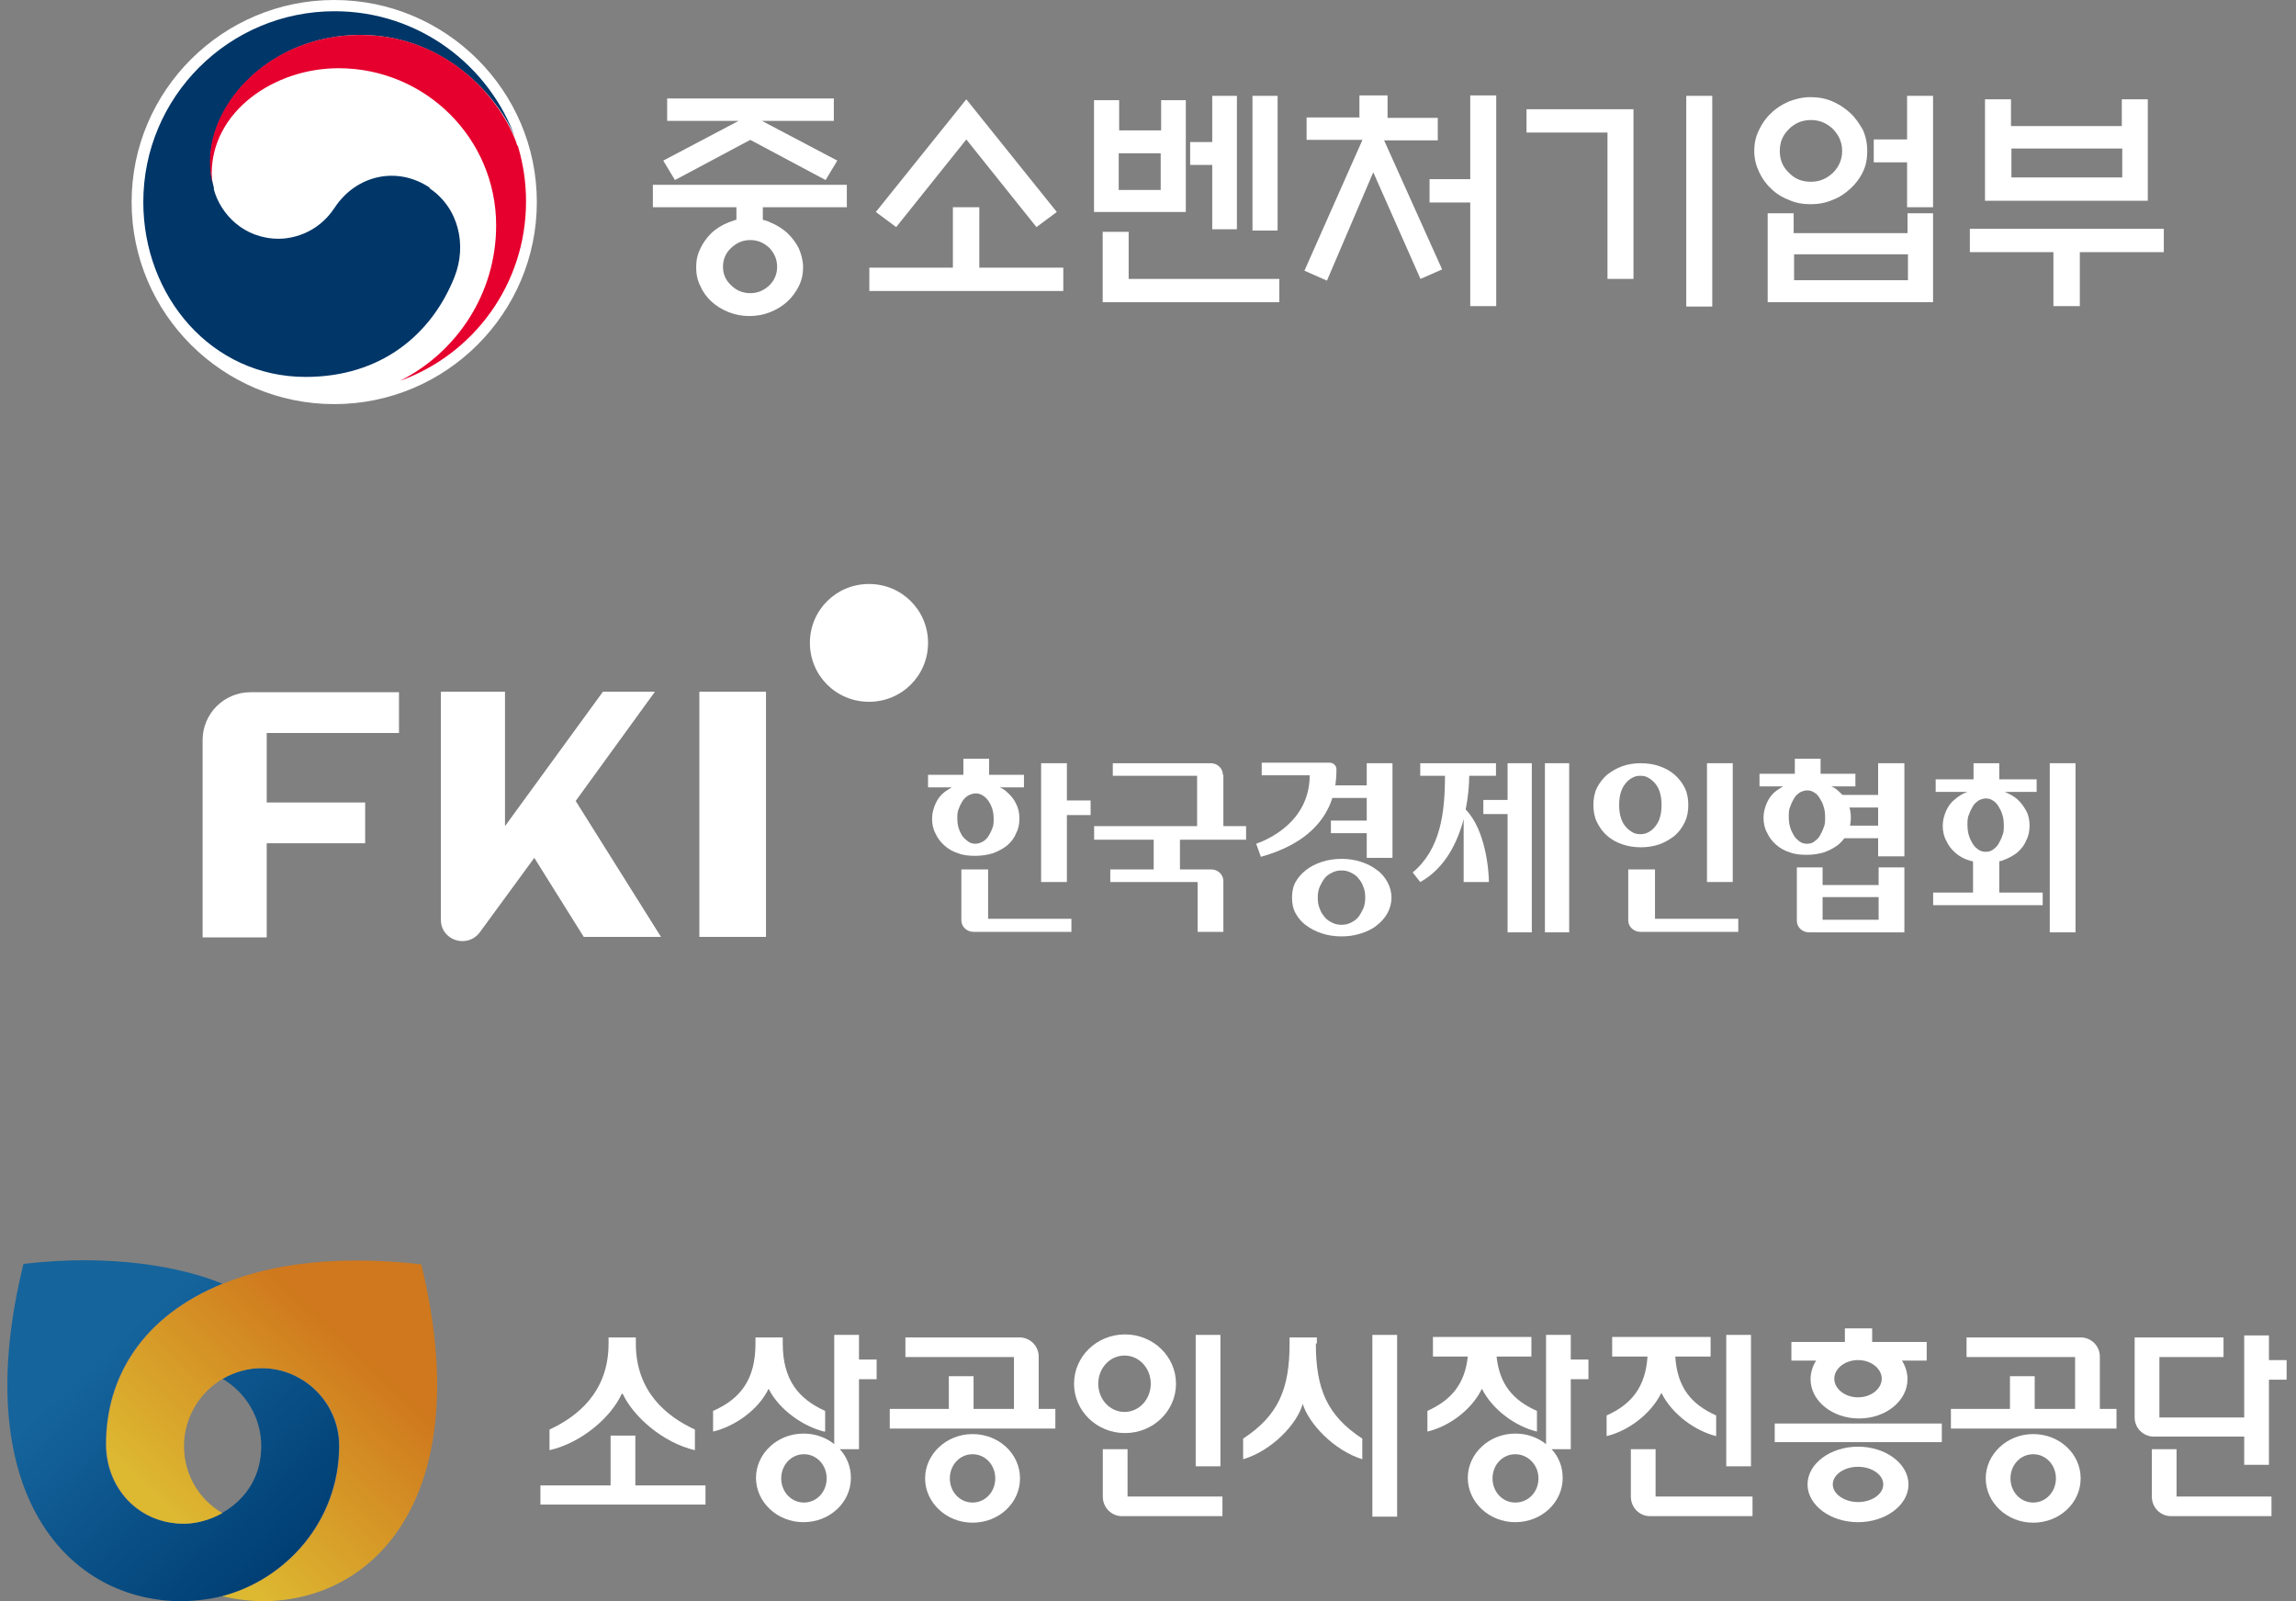 <svg width="185" height="129" viewBox="0 0 185 129" fill="none" xmlns="http://www.w3.org/2000/svg">
<rect x="0" y="0" width="185" height="129" fill="#808080" stroke="none"/>
<path d="M59.337 17.705V16.696H52.605V14.887H68.233V16.696H61.465V17.705C61.675 17.774 61.884 17.809 62.058 17.913C62.581 18.122 63 18.4 63.419 18.748C63.802 19.131 64.116 19.514 64.361 20C64.57 20.487 64.709 21.009 64.709 21.531C64.709 22.053 64.605 22.574 64.361 23.061C64.116 23.548 63.802 23.966 63.419 24.314C63.035 24.661 62.581 24.94 62.058 25.148C61.535 25.357 60.977 25.461 60.384 25.461C59.791 25.461 59.233 25.357 58.709 25.148C58.186 24.94 57.733 24.661 57.349 24.314C56.965 23.966 56.651 23.548 56.442 23.061C56.198 22.609 56.093 22.087 56.093 21.531C56.093 20.974 56.198 20.487 56.442 20C56.651 19.548 56.965 19.131 57.349 18.748C57.733 18.4 58.186 18.122 58.709 17.913C58.919 17.844 59.093 17.774 59.302 17.705H59.337ZM67.151 9.739H61.395L67.465 12.939L66.523 14.505L60.454 11.27L54.384 14.505L53.442 12.939L59.512 9.739H53.756V7.931H67.186V9.739H67.151ZM62.616 21.496C62.616 20.905 62.407 20.418 61.989 19.966C61.535 19.548 61.047 19.34 60.454 19.34C59.861 19.34 59.372 19.548 58.919 19.966C58.465 20.383 58.256 20.905 58.256 21.496C58.256 22.087 58.465 22.574 58.919 22.992C59.337 23.409 59.861 23.618 60.454 23.618C61.047 23.618 61.535 23.409 61.989 22.992C62.407 22.574 62.616 22.087 62.616 21.496Z" fill="white"/>
<path d="M76.779 21.565V16.696H78.907V21.565H85.675V23.444H70.047V21.565H76.779ZM77.861 11.235L72.21 18.296L70.57 17.078L77.861 8L85.151 17.078L83.512 18.296L77.861 11.235Z" fill="white"/>
<path d="M95.512 17.078H88.151V8.07H90.175V10.504H93.558V8.07H95.547V17.078H95.512ZM88.849 24.348V18.678H90.942V22.47H103.082V24.348H88.849ZM93.523 12.348H90.14V15.304H93.523V12.348ZM97.675 7.722H99.663V18.47H97.675V13.287H95.896V11.444H97.675V7.722ZM100.919 7.722H102.942V18.574H100.919V7.722Z" fill="white"/>
<path d="M109.535 9.496V7.687H111.802V9.496H115.849V11.305H111.523L116.198 21.705L114.454 22.47L110.651 13.878L106.919 22.609L105.105 21.809L109.779 11.27H105.279V9.461H109.5L109.535 9.496ZM118.465 16.313H115.186V14.435H118.465V7.687H120.558V24.661H118.465V16.313Z" fill="white"/>
<path d="M131.617 22.47H129.523V10.678H123V8.8H131.617V22.505V22.47ZM135.872 7.722H137.965V24.696H135.872V7.722Z" fill="white"/>
<path d="M150.454 12.174C150.454 12.765 150.349 13.357 150.105 13.844C149.861 14.365 149.512 14.817 149.093 15.2C148.675 15.583 148.221 15.896 147.663 16.104C147.105 16.348 146.512 16.452 145.884 16.452C145.256 16.452 144.663 16.348 144.14 16.104C143.582 15.896 143.093 15.583 142.71 15.2C142.291 14.817 141.977 14.365 141.733 13.844C141.489 13.322 141.349 12.765 141.349 12.174C141.349 11.583 141.454 11.026 141.733 10.47C141.977 9.948 142.291 9.496 142.71 9.113C143.093 8.73 143.582 8.417 144.14 8.174C144.698 7.965 145.256 7.826 145.884 7.826C146.512 7.826 147.105 7.93 147.663 8.174C148.221 8.417 148.675 8.73 149.093 9.113C149.512 9.496 149.826 9.983 150.105 10.47C150.349 11.026 150.454 11.583 150.454 12.174ZM142.465 17.183H144.524V18.783H153.698V17.183H155.756V24.348H142.431V17.183H142.465ZM148.431 12.174C148.431 11.478 148.186 10.922 147.698 10.4C147.175 9.913 146.617 9.67 145.919 9.67C145.221 9.67 144.628 9.913 144.14 10.4C143.617 10.922 143.407 11.478 143.407 12.174C143.407 12.87 143.651 13.461 144.14 13.913C144.628 14.435 145.221 14.643 145.919 14.643C146.617 14.643 147.175 14.4 147.698 13.913C148.151 13.461 148.431 12.87 148.431 12.174ZM153.733 20.487H144.558V22.574H153.733V20.487ZM150.977 11.235H153.663V7.722H155.756V16.696H153.663V13.078H150.977V11.235Z" fill="white"/>
<path d="M158.721 18.435H174.349V20.313H167.581V24.661H165.454V20.313H158.721V18.435ZM162.035 10.157H170.965V8H173.058V16.174H159.942V8H162.035V10.157ZM171 11.965H162.07V14.296H171V11.965Z" fill="white"/>
<path d="M43.256 16.279C43.256 25.253 35.931 32.557 26.931 32.557C17.931 32.557 10.605 25.253 10.605 16.279C10.605 7.304 17.931 0 26.931 0C35.931 0 43.256 7.304 43.256 16.279Z" fill="white"/>
<path d="M34.64 15.131C32.023 13.357 28.709 14.087 26.965 16.731C25.5 18.957 23.302 19.235 22.465 19.235C19.674 19.235 17.791 17.287 17.233 15.27C17.233 15.27 17.233 15.235 17.233 15.2C17.233 15.2 17.233 15.166 17.233 15.131C17.023 14.296 16.954 13.879 16.954 13.009C16.954 8.174 21.907 2.818 29.058 2.818C36.209 2.818 40.57 8.383 41.651 11.444C41.651 11.374 41.616 11.339 41.581 11.27C39.454 5.252 33.733 0.905 26.965 0.905C18.454 0.905 11.547 7.792 11.547 16.279C11.547 23.861 17.023 30.366 24.628 30.366C30.698 30.366 34.779 26.957 36.628 22.296C37.64 19.722 36.942 16.731 34.605 15.166" fill="#003668"/>
<path d="M41.686 11.757C40.779 8.731 36.558 2.817 29.023 2.817C21.872 2.817 16.919 8.174 16.919 12.974C16.919 13.878 16.988 14.261 17.198 15.096C17.093 14.713 17.058 14.365 17.058 13.983C17.058 8.974 22.081 5.496 27.279 5.496C34.291 5.496 39.977 11.165 39.977 18.157C39.977 23.652 36.802 28.383 32.233 30.679C38.163 28.557 42.384 22.887 42.384 16.244C42.384 14.678 42.175 13.287 41.721 11.722" fill="#E6002D"/>
<path d="M133.717 68.017C134.164 67.854 134.571 67.611 134.937 67.327C135.262 67.043 135.547 66.678 135.751 66.232C135.954 65.826 136.035 65.34 136.035 64.853C136.035 64.366 135.954 63.88 135.751 63.474C135.547 63.068 135.262 62.703 134.937 62.419C134.612 62.136 134.205 61.892 133.717 61.73C133.269 61.568 132.741 61.487 132.212 61.487C131.683 61.487 131.154 61.568 130.707 61.73C130.259 61.892 129.853 62.136 129.486 62.419C129.161 62.703 128.876 63.068 128.673 63.474C128.47 63.88 128.388 64.366 128.388 64.853C128.388 65.34 128.47 65.826 128.673 66.232C128.876 66.638 129.12 67.003 129.486 67.327C129.812 67.611 130.219 67.854 130.707 68.017C131.154 68.179 131.683 68.26 132.212 68.26C132.741 68.26 133.269 68.179 133.717 68.017ZM131.52 67.043C131.317 66.921 131.113 66.759 130.951 66.556C130.788 66.354 130.666 66.11 130.585 65.826C130.503 65.543 130.463 65.218 130.463 64.853C130.463 64.488 130.503 64.163 130.585 63.88C130.666 63.596 130.788 63.352 130.951 63.15C131.113 62.947 131.276 62.785 131.52 62.663C131.724 62.541 131.927 62.501 132.171 62.501C132.415 62.501 132.618 62.541 132.822 62.663C133.025 62.785 133.229 62.947 133.391 63.15C133.554 63.352 133.676 63.596 133.757 63.88C133.839 64.163 133.879 64.488 133.879 64.853C133.879 65.218 133.839 65.543 133.757 65.826C133.676 66.11 133.554 66.354 133.391 66.556C133.229 66.759 133.066 66.921 132.822 67.043C132.618 67.165 132.374 67.205 132.171 67.205C131.968 67.205 131.724 67.165 131.52 67.043Z" fill="white"/>
<path d="M139.615 61.487H137.54V71.058H139.615V61.487Z" fill="white"/>
<path d="M79.983 68.747C80.431 68.584 80.797 68.382 81.122 68.138C81.448 67.854 81.692 67.57 81.855 67.165C82.058 66.8 82.139 66.394 82.139 65.948C82.139 65.502 82.058 65.096 81.855 64.731C81.692 64.366 81.407 64.042 81.122 63.798C80.96 63.636 80.756 63.515 80.553 63.433H82.505V62.419H79.699V61.122H77.624V62.419H74.777V63.433H76.689C76.485 63.555 76.282 63.677 76.119 63.798C75.794 64.042 75.55 64.366 75.387 64.731C75.224 65.096 75.102 65.502 75.102 65.948C75.102 66.394 75.184 66.8 75.387 67.165C75.55 67.53 75.794 67.854 76.119 68.138C76.445 68.422 76.811 68.625 77.217 68.747C77.624 68.909 78.112 68.95 78.6 68.95C79.088 68.95 79.577 68.868 79.983 68.747ZM78.031 67.814C78.031 67.814 77.706 67.57 77.584 67.408C77.462 67.246 77.34 67.003 77.258 66.759C77.177 66.516 77.136 66.232 77.136 65.948C77.136 65.664 77.136 65.38 77.258 65.137C77.34 64.894 77.462 64.691 77.584 64.488C77.706 64.326 77.868 64.163 78.031 64.082C78.194 64.001 78.397 63.92 78.6 63.92C78.804 63.92 79.007 63.961 79.17 64.082C79.333 64.163 79.495 64.326 79.617 64.488C79.739 64.65 79.861 64.894 79.943 65.137C80.024 65.38 80.065 65.664 80.065 65.948C80.065 66.232 80.065 66.516 79.943 66.759C79.861 67.003 79.739 67.205 79.617 67.408C79.495 67.57 79.333 67.733 79.17 67.814C79.007 67.895 78.804 67.976 78.6 67.976C78.397 67.976 78.234 67.936 78.031 67.814Z" fill="white"/>
<path d="M79.617 70.044H77.461V74.141C77.461 74.668 77.909 75.074 78.438 75.074H86.329V74.019H79.617V70.044Z" fill="white"/>
<path d="M85.963 61.487H83.888V71.058H85.963V65.664H87.875V64.488H85.963V61.487Z" fill="white"/>
<path d="M98.532 62.419C98.532 61.892 98.084 61.487 97.556 61.487H89.664V62.501H96.457V66.556H88.159V67.651H92.959V70.044H89.461V71.058H96.498V75.074H98.573V70.977C98.573 70.45 98.125 70.044 97.596 70.044H95.074V67.651H100.403V66.556H98.573V62.419H98.532Z" fill="white"/>
<path d="M110.938 70.085C110.572 69.801 110.165 69.599 109.677 69.436C109.189 69.274 108.66 69.193 108.091 69.193C107.521 69.193 106.992 69.274 106.504 69.436C106.016 69.599 105.61 69.801 105.243 70.085C104.877 70.369 104.593 70.694 104.389 71.059C104.186 71.424 104.104 71.87 104.104 72.316C104.104 72.762 104.186 73.208 104.389 73.573C104.593 73.938 104.877 74.303 105.243 74.547C105.61 74.831 106.016 75.033 106.504 75.196C106.992 75.358 107.521 75.439 108.091 75.439C108.66 75.439 109.189 75.358 109.677 75.196C110.165 75.033 110.613 74.831 110.938 74.547C111.304 74.263 111.589 73.938 111.792 73.573C111.996 73.208 112.118 72.762 112.118 72.316C112.118 71.87 111.996 71.424 111.792 71.059C111.589 70.694 111.304 70.329 110.938 70.085ZM109.84 73.208C109.718 73.452 109.596 73.695 109.433 73.898C109.27 74.1 109.067 74.222 108.823 74.344C108.579 74.466 108.335 74.506 108.091 74.506C107.847 74.506 107.603 74.466 107.359 74.344C107.115 74.222 106.911 74.1 106.748 73.898C106.586 73.695 106.423 73.492 106.342 73.208C106.22 72.965 106.179 72.64 106.179 72.316C106.179 71.991 106.22 71.707 106.342 71.424C106.464 71.18 106.586 70.937 106.748 70.734C106.911 70.531 107.115 70.41 107.359 70.288C107.603 70.166 107.847 70.126 108.091 70.126C108.335 70.126 108.579 70.166 108.823 70.288C109.067 70.41 109.27 70.531 109.433 70.734C109.596 70.937 109.758 71.14 109.84 71.424C109.962 71.667 110.003 71.991 110.003 72.316C110.003 72.64 109.962 72.924 109.84 73.208Z" fill="white"/>
<path d="M101.583 69.031C107.44 67.408 107.684 63.515 107.684 61.973C107.684 61.689 107.44 61.446 107.155 61.446H101.664V62.46H105.528C105.528 66.273 102.03 67.692 101.217 67.976L101.583 68.99V69.031Z" fill="white"/>
<path d="M110.125 69.112H112.199V61.487H110.125V63.271H107.237V64.285H110.125V66.11H107.237V67.124H110.125V69.112Z" fill="white"/>
<path d="M121.473 64.447H119.521V65.583H121.473V75.114H123.426V61.487H121.473V64.447Z" fill="white"/>
<path d="M126.436 61.487H124.483V75.114H126.436V61.487Z" fill="white"/>
<path d="M118.463 62.501H120.538V61.487H114.436V62.501H116.429C116.429 65.502 116.063 68.422 113.826 70.288L114.436 71.058C116.429 69.963 117.446 67.854 117.934 65.989V71.058H119.968C119.968 70.207 119.724 66.881 118.097 65.218C118.3 64.204 118.382 63.231 118.382 62.501H118.463Z" fill="white"/>
<path d="M146.977 68.666C147.425 68.503 147.791 68.3 148.116 68.057C148.442 67.773 148.686 67.489 148.848 67.084C149.052 66.719 149.133 66.313 149.133 65.867C149.133 65.421 149.052 65.015 148.848 64.65C148.686 64.285 148.401 63.961 148.116 63.717C147.954 63.555 147.75 63.433 147.547 63.352H149.499V62.338H146.693V61.122H144.618V62.338H141.771V63.352H143.683C143.479 63.474 143.276 63.596 143.113 63.717C142.788 63.961 142.544 64.285 142.381 64.65C142.218 65.015 142.096 65.421 142.096 65.867C142.096 66.313 142.177 66.719 142.381 67.084C142.544 67.449 142.788 67.773 143.113 68.057C143.438 68.341 143.805 68.544 144.211 68.666C144.618 68.828 145.106 68.868 145.594 68.868C146.082 68.868 146.571 68.787 146.977 68.666ZM145.025 67.814C145.025 67.814 144.699 67.57 144.577 67.368C144.455 67.165 144.333 66.962 144.252 66.678C144.171 66.435 144.13 66.151 144.13 65.826C144.13 65.502 144.13 65.218 144.252 64.975C144.333 64.731 144.455 64.488 144.577 64.285C144.699 64.082 144.862 63.961 145.025 63.839C145.188 63.758 145.391 63.677 145.594 63.677C145.798 63.677 146.001 63.717 146.164 63.839C146.326 63.92 146.489 64.082 146.611 64.285C146.733 64.488 146.855 64.691 146.937 64.975C147.018 65.218 147.059 65.502 147.059 65.826C147.059 66.151 147.059 66.435 146.937 66.678C146.855 66.921 146.733 67.165 146.611 67.368C146.489 67.57 146.326 67.692 146.164 67.814C146.001 67.936 145.798 67.976 145.594 67.976C145.391 67.976 145.228 67.936 145.025 67.814Z" fill="white"/>
<path d="M151.33 66.516H147.75V67.53H151.33V68.99H153.445V61.487H151.33V64.042H147.75V65.056H151.33V66.516Z" fill="white"/>
<path d="M153.445 75.114V69.882H151.37V71.302H146.855V69.882H144.781V74.182C144.781 74.709 145.228 75.114 145.757 75.114H153.445ZM146.855 74.1V72.275H151.37V74.1H146.855Z" fill="white"/>
<path d="M161.051 69.396C161.051 69.396 161.295 69.355 161.377 69.314C161.824 69.152 162.19 68.949 162.515 68.706C162.841 68.422 163.085 68.138 163.248 67.733C163.451 67.368 163.532 66.962 163.532 66.516C163.532 66.07 163.451 65.664 163.248 65.299C163.044 64.934 162.8 64.61 162.515 64.366C162.231 64.123 161.905 63.961 161.539 63.798H164.102V62.785H161.092V61.487H159.017V62.785H155.967V63.798H158.529C158.163 63.92 157.838 64.123 157.553 64.366C157.228 64.61 156.983 64.934 156.821 65.299C156.658 65.664 156.536 66.07 156.536 66.516C156.536 66.962 156.617 67.368 156.821 67.733C156.983 68.098 157.228 68.422 157.553 68.706C157.878 68.99 158.244 69.193 158.651 69.314C158.733 69.314 158.855 69.396 158.977 69.396V71.91H155.763V72.924H164.59V71.91H161.092V69.396H161.051ZM158.529 66.475C158.529 66.151 158.529 65.867 158.651 65.624C158.733 65.38 158.855 65.137 158.977 64.934C159.099 64.731 159.261 64.61 159.424 64.488C159.587 64.407 159.79 64.326 159.994 64.326C160.197 64.326 160.4 64.366 160.563 64.488C160.726 64.569 160.888 64.731 161.01 64.934C161.132 65.137 161.254 65.34 161.336 65.624C161.417 65.867 161.458 66.151 161.458 66.475C161.458 66.8 161.458 67.084 161.336 67.327C161.254 67.57 161.132 67.814 161.01 68.017C160.888 68.219 160.726 68.341 160.563 68.463C160.4 68.584 160.197 68.625 159.994 68.625C159.79 68.625 159.627 68.584 159.424 68.463C159.261 68.341 159.099 68.219 158.977 68.017C158.855 67.814 158.733 67.611 158.651 67.327C158.57 67.084 158.529 66.8 158.529 66.475Z" fill="white"/>
<path d="M167.234 61.487H165.159V75.114H167.234V61.487Z" fill="white"/>
<path d="M133.351 70.044H131.195V74.141C131.195 74.668 131.642 75.074 132.171 75.074H140.062V74.019H133.351V70.044Z" fill="white"/>
<path d="M74.777 51.793C74.777 54.429 72.662 56.538 70.018 56.538C67.374 56.538 65.258 54.429 65.258 51.793C65.258 49.157 67.374 47.048 70.018 47.048C72.662 47.048 74.777 49.157 74.777 51.793Z" fill="white"/>
<path d="M16.325 75.52H21.491V67.935H29.423V64.65H21.491V59.053H32.148V55.768H20.189C18.034 55.768 16.325 57.512 16.325 59.621V75.52Z" fill="white"/>
<path d="M61.72 55.727H56.351V75.479H61.72V55.727Z" fill="white"/>
<path d="M46.385 64.528L52.771 55.727H48.581L40.69 66.556V55.727H35.524V74.1C35.524 75.763 37.64 76.453 38.657 75.114L43.05 69.112L47.036 75.479H53.259L46.385 64.528Z" fill="white"/>
<path d="M17.959 103.407C11.411 106.044 8.523 110.992 8.523 116.346C8.523 119.874 11.126 122.754 14.787 122.754C17.349 122.754 21.051 120.726 21.051 116.508C21.051 114.196 19.79 112.168 17.919 111.073C18.854 110.546 19.912 110.221 21.051 110.221C24.508 110.221 27.315 113.06 27.315 116.467C27.315 122.632 22.922 127.297 17.878 128.595C16.739 128.878 15.56 129 14.38 129C5.065 128.797 -2.541 119.793 1.892 101.826C9.051 100.974 14.746 102.109 17.878 103.407H17.959Z" fill="url(#paint0_linear_0_1)"/>
<path d="M33.986 101.866C27.315 101.095 21.986 101.785 18 103.407C11.451 106.044 8.563 110.992 8.563 116.346C8.563 119.874 11.166 122.754 14.827 122.754C15.804 122.754 16.902 122.47 17.919 121.902C16.048 120.807 14.827 118.82 14.827 116.508C14.827 114.196 16.088 112.168 17.959 111.073C18.895 110.546 19.953 110.221 21.091 110.221C24.549 110.221 27.356 113.06 27.356 116.467C27.356 122.632 22.963 127.297 17.919 128.594C19.058 128.878 20.237 129 21.417 129C30.732 128.797 38.338 119.834 33.945 101.866H33.986Z" fill="url(#paint1_linear_0_1)"/>
<path d="M112.573 107.544H110.579V122.186H112.573V107.544Z" fill="white"/>
<path d="M106.105 108.234V107.747H103.908V108.234C103.908 111.884 103.014 114.034 100.166 115.899V117.562C102.485 116.873 104.519 114.723 104.966 113.101C105.454 114.683 107.447 116.832 109.766 117.562V115.899C106.919 114.034 106.024 111.884 106.024 108.234H106.105Z" fill="white"/>
<path d="M51.192 115.656H49.199V119.671H43.545V121.213H56.846V119.671H51.192V115.656Z" fill="white"/>
<path d="M50.175 112.29C51.029 114.115 53.389 116.224 55.992 116.832V115.169C53.714 114.115 51.233 112.127 51.233 108.234V107.747H49.036V108.234C49.036 112.127 46.555 114.115 44.277 115.169V116.832C46.921 116.224 49.28 114.115 50.094 112.29H50.175Z" fill="white"/>
<path d="M69.212 107.544H67.218V116.346C66.568 115.818 65.713 115.494 64.737 115.494C62.622 115.494 60.914 117.116 60.914 119.063C60.914 121.01 62.622 122.632 64.737 122.632C66.852 122.632 68.561 121.05 68.561 119.063C68.561 118.171 68.235 117.359 67.666 116.751H69.212V111.113H70.635V109.532H69.212V107.504V107.544ZM64.778 121.05C63.761 121.05 62.947 120.199 62.947 119.104C62.947 118.008 63.761 117.157 64.778 117.157C65.795 117.157 66.608 118.008 66.608 119.104C66.608 120.199 65.795 121.05 64.778 121.05Z" fill="white"/>
<path d="M66.486 115.332V113.669C64.331 112.695 63.07 111.154 63.07 108.234V107.747H60.873V108.234C60.873 111.154 59.653 112.695 57.456 113.669V115.332C59.165 114.926 61.077 113.628 61.931 111.884C62.785 113.588 64.737 114.926 66.405 115.332H66.486Z" fill="white"/>
<path d="M126.565 107.544H124.572V116.346C123.921 115.818 123.067 115.494 122.091 115.494C119.976 115.494 118.267 117.116 118.267 119.063C118.267 121.01 119.976 122.632 122.091 122.632C124.206 122.632 125.914 121.05 125.914 119.063C125.914 118.171 125.589 117.359 125.019 116.751H126.565V111.113H127.989V109.532H126.565V107.504V107.544ZM122.091 121.05C121.074 121.05 120.26 120.199 120.26 119.104C120.26 118.008 121.074 117.157 122.091 117.157C123.108 117.157 123.962 118.008 123.962 119.104C123.962 120.199 123.148 121.05 122.091 121.05Z" fill="white"/>
<path d="M119.406 111.884C120.26 113.588 122.131 114.926 123.84 115.332V113.669C121.928 112.817 120.83 111.56 120.586 109.288H123.392V107.707H115.46V109.288H118.267C118.023 111.56 116.884 112.817 115.013 113.669V115.332C116.721 114.926 118.552 113.628 119.406 111.884Z" fill="white"/>
<path d="M78.364 115.534C76.249 115.534 74.54 117.157 74.54 119.104C74.54 121.05 76.249 122.673 78.364 122.673C80.479 122.673 82.187 121.091 82.187 119.104C82.187 117.116 80.479 115.534 78.364 115.534ZM78.364 121.05C77.347 121.05 76.533 120.199 76.533 119.104C76.533 118.009 77.347 117.157 78.364 117.157C79.381 117.157 80.194 118.009 80.194 119.104C80.194 120.199 79.381 121.05 78.364 121.05Z" fill="white"/>
<path d="M83.692 109.288C83.692 108.437 83.001 107.747 82.147 107.747H72.954V109.329H81.699V113.506H78.445V110.87H76.452V113.506H71.693V115.088H85.035V113.506H83.692V109.288Z" fill="white"/>
<path d="M98.336 107.544H96.343V118.13H98.336V107.544Z" fill="white"/>
<path d="M94.756 111.478C94.756 109.288 92.926 107.504 90.648 107.504C88.37 107.504 86.54 109.288 86.54 111.478C86.54 113.669 88.37 115.453 90.648 115.453C92.926 115.453 94.756 113.669 94.756 111.478ZM88.492 111.478C88.492 110.221 89.428 109.207 90.607 109.207C91.787 109.207 92.722 110.221 92.722 111.478C92.722 112.736 91.787 113.75 90.607 113.75C89.428 113.75 88.492 112.736 88.492 111.478Z" fill="white"/>
<path d="M90.852 116.751H88.858V120.564C88.858 121.456 89.55 122.146 90.404 122.146H98.499V120.564H90.852V116.751Z" fill="white"/>
<path d="M141.086 107.544H139.093V118.13H141.086V107.544Z" fill="white"/>
<path d="M133.887 112.249C134.741 113.953 136.612 115.291 138.28 115.697V114.034C136.287 113.141 135.148 111.803 134.985 109.288H137.832V107.707H129.901V109.288H132.748C132.585 111.762 131.446 113.141 129.453 114.034V115.697C131.162 115.291 132.992 113.953 133.846 112.249H133.887Z" fill="white"/>
<path d="M133.399 116.751H131.406V120.564C131.406 121.456 132.097 122.146 132.951 122.146H141.209V120.564H133.399V116.751Z" fill="white"/>
<path d="M156.462 114.683H142.998V116.183H156.462V114.683Z" fill="white"/>
<path d="M155.16 108.112H150.849V107.017H148.652V108.112H144.341V109.613H146.334C146.049 110.059 145.886 110.586 145.886 111.114C145.886 112.858 147.635 114.277 149.791 114.277C151.947 114.277 153.696 112.858 153.696 111.114C153.696 110.586 153.533 110.059 153.249 109.613H155.242V108.112H155.16ZM149.71 112.574C148.652 112.574 147.798 111.884 147.798 111.073C147.798 110.262 148.652 109.572 149.71 109.572C150.767 109.572 151.622 110.262 151.622 111.073C151.622 111.884 150.767 112.574 149.71 112.574Z" fill="white"/>
<path d="M149.71 116.548C147.473 116.548 145.642 117.927 145.642 119.59C145.642 121.253 147.473 122.632 149.71 122.632C151.947 122.632 153.777 121.253 153.777 119.59C153.777 117.927 151.947 116.548 149.71 116.548ZM149.71 121.01C148.611 121.01 147.676 120.361 147.676 119.59C147.676 118.82 148.571 118.171 149.71 118.171C150.849 118.171 151.744 118.82 151.744 119.59C151.744 120.361 150.849 121.01 149.71 121.01Z" fill="white"/>
<path d="M182.82 109.613V107.585H180.827V114.196H173.994V109.329H179.16V107.747H172V114.196C172 115.048 172.692 115.737 173.546 115.737H180.827V118.009H182.82V111.154H184.244V109.572H182.82V109.613Z" fill="white"/>
<path d="M175.377 116.751H173.384V120.564C173.384 121.456 174.075 122.146 174.929 122.146H183.024V120.564H175.377V116.751Z" fill="white"/>
<path d="M163.825 115.534C161.709 115.534 160.001 117.157 160.001 119.104C160.001 121.05 161.709 122.673 163.825 122.673C165.94 122.673 167.648 121.091 167.648 119.104C167.648 117.116 165.94 115.534 163.825 115.534ZM163.825 121.05C162.808 121.05 161.994 120.199 161.994 119.104C161.994 118.009 162.808 117.157 163.825 117.157C164.841 117.157 165.655 118.009 165.655 119.104C165.655 120.199 164.841 121.05 163.825 121.05Z" fill="white"/>
<path d="M169.194 109.288C169.194 108.437 168.502 107.747 167.648 107.747H158.455V109.329H167.2V113.506H163.946V110.87H161.953V113.506H157.194V115.088H170.536V113.506H169.194V109.288Z" fill="white"/>
<defs>
<linearGradient id="paint0_linear_0_1" x1="22.556" y1="126.12" x2="1.187" y2="102.738" gradientUnits="userSpaceOnUse">
<stop stop-color="#003F74"/>
<stop offset="0.7" stop-color="#15649C"/>
</linearGradient>
<linearGradient id="paint1_linear_0_1" x1="14.99" y1="122.916" x2="34.374" y2="102.216" gradientUnits="userSpaceOnUse">
<stop stop-color="#DDB831"/>
<stop offset="0.7" stop-color="#CF781D"/>
</linearGradient>
</defs>
</svg>
